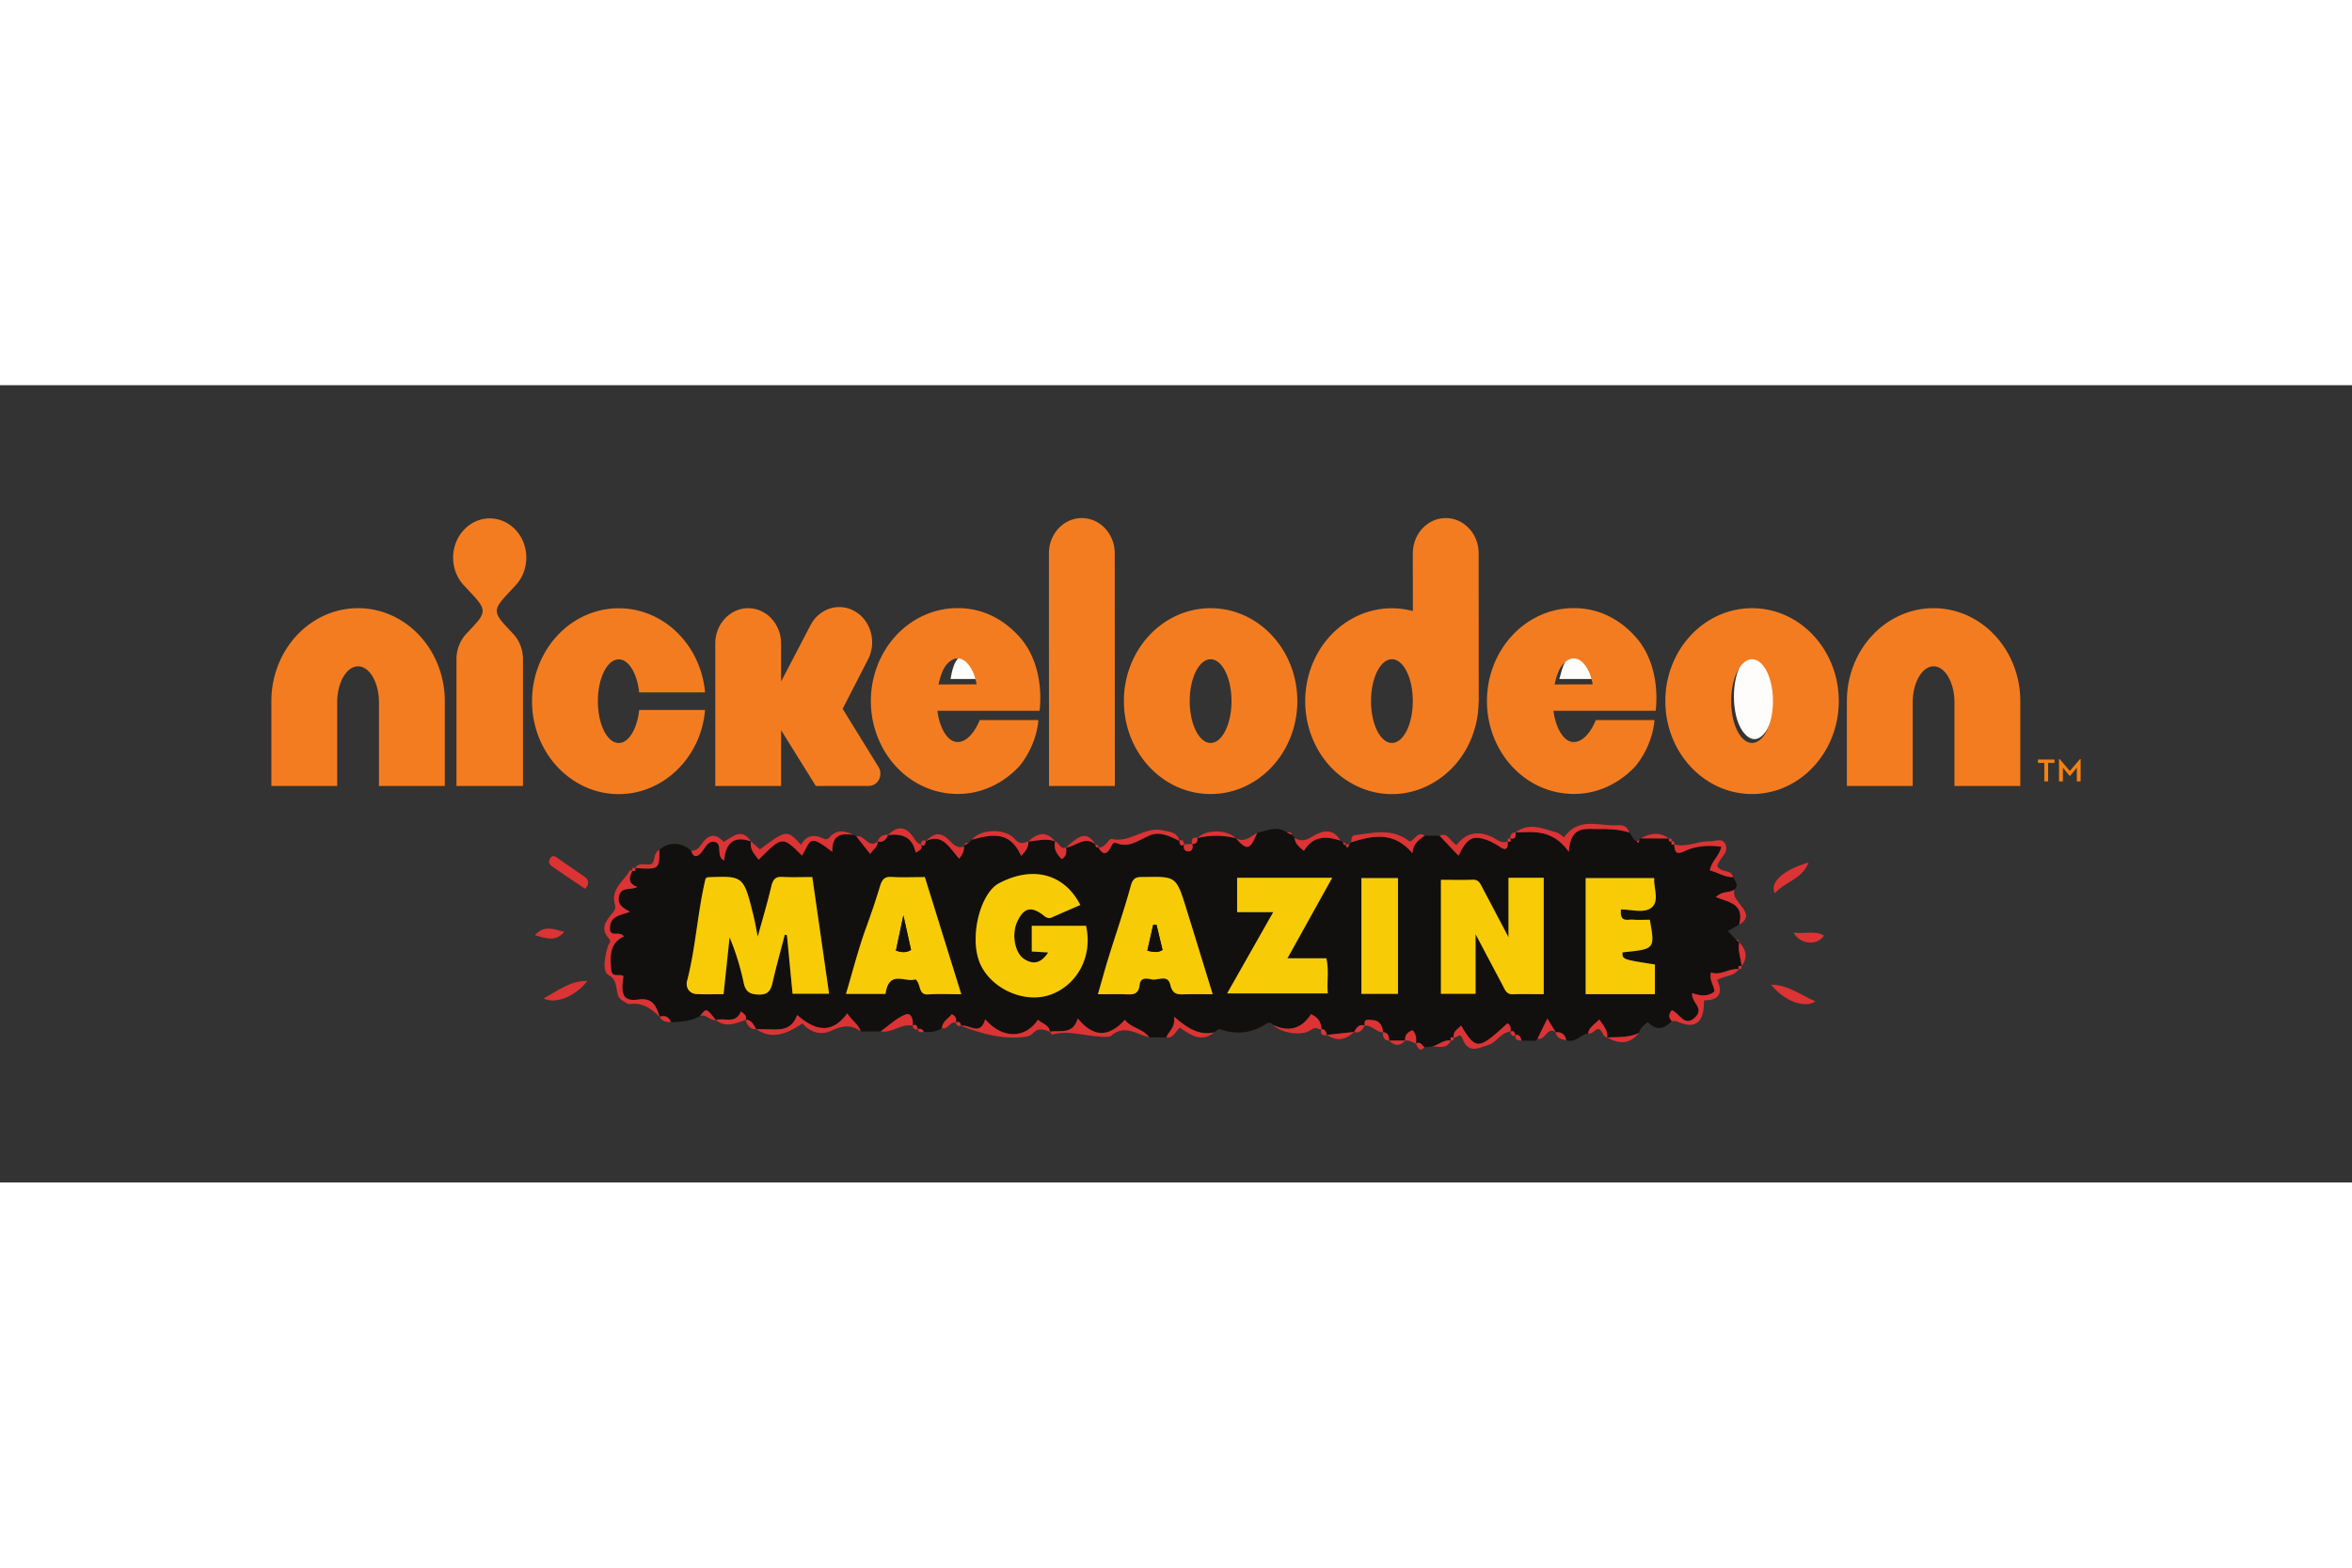 <?xml version="1.0" encoding="UTF-8"?> <svg xmlns="http://www.w3.org/2000/svg" width="1200" height="800" viewBox="-79.905 -39.133 692.511 234.799"><rect x="-79.905" y="-39.133" width="692.511" height="234.799" fill="#333333" stroke="none"/><path d="M290.251 92.687c2.91-.587 5.82-2.184 8.756-.092l1.496.684c.258.314.517.622.77.936.18 1.756 1.325 2.645 2.754 3.781 2.76-4.556 6.635-4.358 10.737-3.017.252.176.5.348.748.525.046.536.32.77.8.724l-.048-.045c.553 1.521.842.547 1.161-.149.187-.165.357-.347.506-.553 6.274-1.956 12.48-3.342 18.017 3.198.274-2.941 2.023-3.985 3.643-5.154l4.375.023c1.832 1.939 3.664 3.871 5.572 5.89 2.498-5.292 4.272-6.147 8.534-4.567 1.388.513 2.61 1.283 3.864 2.099 1.666 1.095 2.312.192 2.028-1.758l-.005.012c.825.325 1.093.035.793-.883l-.004.011c1.362.302 1.769-.422 1.584-1.79l-.026.028c5.448-.211 11-.924 15.7 5.696.536-7.766 4.777-6.67 8.466-6.712 3.148-.027 6.295.035 9.349 1.032.8.771.996 2.156 2.152 2.567.484.587.748.53.752-.308.063-.273.213-.456.46-.542 2.771.012 5.54.03 8.312.04l-.03-.028c-.057.695.066 1.175.85.844h-.005c-.247.804-.098 1.214.758.93l-.015-.018c.144 2.401.615 3.159 3.116 1.968 3.272-1.564 6.94-1.786 10.742-1.267-.624 2.868-2.936 4.208-3.37 6.969 2.348.61 4.402 2.046 6.868 1.99.49 1.175 1.807 2.258.351 3.66-1.47 1.09-3.55.28-5.448 2.214 3.724 1.528 8.512 1.87 6.842 8.08-.991.575-1.982 1.152-3.313 1.927l2.436 2.572c.303.234.608.467.917.7l-.01-.01c-.542 2.452.541 4.716.676 7.088l.02-.018c-.742-.256-1.083-.039-.826.868l.032-.018c-2.853-.296-5.35 2.048-8.214 1.004-.625 2.338.98 3.81 1.007 5.646-2.054 1.602-4.282 1.232-6.542.421-.428 2.76 3.724 4.356.871 7.146-3.199 3.13-4.654-1.409-6.893-2.07-1.058 1.26-.887 2.247.016 3.181-2.286 2.366-4.67 2.914-7.069.251-1.166 1.026-2.265 1.768-2.626 3.24-2.998 1.477-6.206 1.14-9.354 1.334l.036.023c.202-2.213-1.145-3.53-2.336-5.338-1.31 1.432-2.89 2.144-3.334 4.106-2.209.37-3.849 2.977-6.407 1.996-.341-1.939-1.595-2.384-3.148-2.355l.046-.006c-.733-1.197-1.464-2.401-2.444-4.009-1.12 2.292-2.003 4.1-2.88 5.903-.18.221-.362.45-.541.672h.02l-4.194-.08c-.284-1.044-.656-1.962-1.905-1.603l.047.035c-.098-1.055-.572-1.454-1.5-1.067l.014.012c.278-1.05.124-1.915-.81-2.463-8.596 7.898-9.256 7.937-13.673.656-.923 1.089-2.429 1.624-2.182 3.586l.016-.017c-.795-.336-1.094-.069-.836.855l.021-.017c-2.054-.308-3.607 1.277-5.454 1.746-.774.096-1.553.188-2.327.279-.712-.724-1.285-1.831-2.517-1.135l.025.022c.15-1.442.088-2.816-1.021-3.94-1.367.536-2.343 1.3-2.193 3.075l.036-.03-4.793.012.04.018c.006-1.352-.314-2.425-1.784-2.492l.057.05c-.284-2.042-1.074-3.564-3.183-3.61-1.063-.023-2.56-.69-2.281 1.625l.026-.01c-1.615-.537-2.44.542-3.127 1.882l.02-.018c-2.676.29-5.35.581-8.027.873l.016.016c-.222-.946-.635-1.687-1.62-1.78l.02.024c-.129-2.03-1.022-3.427-3.085-4.373-2.828 4.418-6.65 5.309-11.108 3.216-.589-.862-1.477-.805-2.1-.387-4.355 2.89-8.89 3.273-13.683 1.59-.413-.142-1.089.61-1.64.947-4.231.975-7.74-1.038-11.8-4.625.382 3.461-1.656 4.266-2.275 6.112-1.687-.005-3.375-.005-5.056-.01-1.905-2.658-5.243-2.686-7.167-5.15-4.834 5.28-9.297 5.121-13.863-.434-1.394 4.865-5.145 3.446-8.225 3.89l.027.017c-.361-2.235-2.38-2.298-3.514-3.542-3.792 5.743-10.566 5.692-15.54-.12-1.424 5.157-4.705 1.398-7.151 1.923l.036.022c-.14-1.117-.68-1.409-1.584-.952l.026.018c.284-1.056.103-1.893-1.155-2.492-1.012 1.3-2.71 1.972-2.926 4.105-1.656 1.107-3.472 1.238-5.34 1.077-.351-.912-1.042-.94-1.786-.82l.022.04c-.196-.907-.465-1.677-1.527-1.039l.025.024c.222-1.945-.439-4.015-2.234-3.261-2.59 1.077-4.814 3.232-7.191 4.926l-5.852.034c-.743-2.253-2.72-3.273-3.962-5.343-4.706 6.42-9.627 4.949-14.777.485-1.48 4.157-4.35 4.34-7.336 4.248-1.58-.045-3.158-.057-4.736-.09l.014.045c-.716-1.37-1.387-2.789-3.105-2.8l.021.017c.396-1.3-.506-1.728-1.41-2.447-1.604 3.86-4.864 1.711-7.377 2.514l.01.018c-2.827-3.593-2.827-3.593-4.68-1.191-2.687 1.55-5.628 1.699-8.568 1.83-.63-1.768-1.843-2.07-3.354-1.636l.03.016c-.996-3.273-2.171-5.669-6.19-5.086-4.412.638-5.382-1.232-4.453-6.866-1.058-.918-3.307.627-3.571-1.722-.453-4.032-.567-8.069 3.72-9.991-1.295-1.664-3.193.11-4.091-1.596-.455-4.552 3.023-4.54 5.846-5.668-2.095-1.146-3.876-2.145-3.189-4.717.737-2.77 3.276-1.493 5.381-2.594-2.899-.987-2.455-2.794-1.45-4.739l-.02.022c.624.132 1.067.047.841-.854l-.015.016c7.078.416 7.078.416 7.15-5.37 2.653-2.43 6.63-2.31 9.323.278.434 1.227 1.022 2.14 2.337 1.17 1.579-1.175 2.163-4.14 4.489-3.799 2.678.394.273 4.186 2.89 5.51.454-5.635 3.307-7.305 7.903-5.624l-.02-.023c-.392 2.447 1.1 3.787 2.275 5.396 6.985-6.991 6.985-6.991 12.775-1.199 2.63-4.43 1.857-6.597 8.915-1.123-.139-5.229 2.822-5.503 6.249-4.99.284.154.561.309.845.462l4.05 5.145c.914-1.398 2.28-2.002 2.193-3.701l-.026.016c1.574.417 2.513-.422 3.122-1.915l-.026.05c3.824-.444 7.126.252 8.141 5.185 1.254-.793 2.235-1.113 1.481-2.435l-.02.011c1.145.872 1.34-.068 1.548-.987l-.021.018c4.942-2.458 7.053 2.115 9.823 5.172.981-1.193 1.455-2.287 1.414-3.633l.103-.28 1.295-.78c.31-.308.62-.61.928-.913 5.635-1.551 11.18-2.76 14.499 4.76 1.388-1.367 2.167-2.564 2.135-4.247l-.02.011c2.637-.182 5.268-1.065 7.899-.005l-.01-.012c-.516 2.333.557 3.826 1.975 5.229 1.472-.923 1.342-2.206 1.26-3.473l-.015.023c2.899-.221 5.54-3.614 8.683-.85l-.032-.068c-.03.69.243.999.878.856l-.042-.022c1.006 1.79 2.11 2.684 3.472.392.434-.73.934-2 1.6-1.699 3.942 1.791 6.877-.861 10.241-2.229 2.853-1.163 5.846.353 8.607 1.694l-.037-.052c.067 1.043.315 1.802 1.46 1.111l-.026-.022c-.506 1.454.408 2.127 1.353 2.053.933-.08 1.377-1.077.964-2.213 0 0-.006.035 0 .035 1.136.045 1.682-.542 1.583-1.819l.027.051c3.75-.906 7.497-.867 11.237.045l-.01-.027c3.364 3.785 4.214 3.575 6.314-1.546zm-126.053 47.38c-1.683-11.717-3.302-22.974-4.933-34.35-3.265 0-6.03.125-8.786-.04-1.93-.12-2.771.615-3.266 2.72-1.14 4.84-2.564 9.609-4.01 14.877-.479-2.39-.778-4.248-1.227-6.067-2.94-11.85-2.951-11.85-13.404-11.427-.243.006-.474.21-.712.33-2.398 9.94-2.89 20.306-5.47 30.222-.484 1.872.641 3.742 2.772 3.844 2.595.125 5.2.03 7.97.03.626-5.875 1.203-11.303 1.776-16.738 1.889 4.482 3.194 8.885 4.153 13.384.614 2.88 2.028 3.398 4.468 3.467 2.523.074 3.452-.993 4.019-3.473 1.084-4.756 2.4-9.45 3.622-14.165l.624.154c.552 5.708 1.1 11.417 1.657 17.233h10.747zm190.355.03v-17.576c3.018 5.71 5.422 10.287 7.858 14.843.712 1.336 1.16 2.95 3.08 2.875 2.998-.114 6-.028 9.132-.028v-34.29h-10.375v17.518c-2.844-5.406-5.212-9.927-7.605-14.432-.65-1.22-1.13-2.578-2.864-2.509-3.12.125-6.254.034-9.426.034v33.565zM228.72 127.934c-2.249 3.387-4.529 3.483-6.948 2.017-2.942-1.79-3.932-7.481-2.1-11.256 1.8-3.717 3.765-4.39 6.98-2.2 1.01.689 1.785 1.72 3.153 1.105 2.764-1.242 5.551-2.43 8.367-3.656-4.767-9.27-14.053-11.62-23.949-6.386-5.31 2.811-8.514 14.872-5.986 22.525 2.576 7.772 12.491 12.899 20.52 10.475 7.688-2.32 13.296-10.703 11.098-20.476H223.88v7.554c1.532.092 2.828.172 4.84.298zm-47.893 12.197c1.005-7.339 5.98-3.154 8.822-4.311 1.744 1.46.733 4.652 3.678 4.46 3.132-.212 6.28-.053 9.803-.053a47443.839 47443.839 0 01-10.726-34.494c-3.56 0-6.728.143-9.875-.051-1.98-.126-2.735.765-3.323 2.727-1.239 4.122-2.625 8.182-4.097 12.226-2.285 6.261-3.93 12.8-5.928 19.496zm96.325.096c-2.699-8.765-5.186-16.884-7.703-24.994-3.013-9.716-3.024-9.71-12.403-9.522-.397.006-.795-.017-1.187 0-1.594.075-2.311.69-2.853 2.692-1.894 6.956-4.267 13.749-6.398 20.626-1.11 3.58-2.1 7.207-3.25 11.198 3.126 0 5.753-.067 8.368.023 1.962.069 3.597.114 3.916-2.839.253-2.282 2.244-1.819 3.535-1.558 1.889.383 4.73-1.601 5.494 1.592.671 2.8 2.08 2.862 4.035 2.8 2.616-.075 5.237-.018 8.446-.018zm4.257-.25h29.634c-.309-3.508.382-6.786-.433-10.34h-11.443c4.52-8.13 8.782-15.806 13.172-23.71h-27.994v10.128h10.627c-4.684 8.257-8.992 15.864-13.563 23.922zm115.957-24.72c2.982 0 6.366 1.066 8.574-.263 3.034-1.819.975-5.879 1.223-8.969H386.97v34.186h20.384v-8.749c-9.596-1.487-9.596-1.487-9.54-3.575 9.596-.952 9.596-.952 8.04-9.602-1.611 0-3.303.113-4.975-.034-1.502-.126-3.947.991-3.513-2.994zm-65.659 24.862v-34.106h-10.763v34.106z" fill="#12100e"></path><path d="M106.314 103.886c-1.005 1.945-1.449 3.752 1.45 4.733-2.105 1.107-4.644-.17-5.38 2.594-.688 2.578 1.093 3.577 3.188 4.723-2.823 1.128-6.3 1.116-5.846 5.668.898 1.7 2.796-.068 4.092 1.596-4.288 1.922-4.174 5.959-3.721 9.99.264 2.35 2.513.805 3.571 1.723-.93 5.634.041 7.504 4.453 6.866 4.019-.583 5.194 1.813 6.19 5.086-2.492-2.463-5.17-4.3-8.766-3.758-.66.097-1.429-.616-2.14-.98-2.75-1.42-.619-5.742-4.091-7.51-2.008-1.022-1.141-5.543-.243-8.514.222-.735 1.16-1.387.32-2.281-2.7-2.885-.878-5.173.882-7.339.65-.798 1.244-1.318.898-2.555-1.373-4.91 2.709-7.002 4.479-10.287.02-.045.433.16.664.245zm65.092-10.595c-3.427-.508-6.388-.234-6.25 4.99-7.057-5.469-6.283-3.302-8.914 1.124-5.79-5.788-5.79-5.788-12.775 1.203-1.176-1.615-2.672-2.955-2.275-5.396l2.656 2.356c7.756-5.839 8.024-5.874 12.104-1.334 1.548-2.857 3.798-3.149 6.363-1.939.763.354 1.35.536 2.068-.308 2.11-2.487 4.566-1.854 7.023-.696zm240.927 54.845c-.903-.934-1.074-1.915-.016-3.18 2.239.66 3.69 5.2 6.893 2.07 2.853-2.785-1.3-4.38-.877-7.146 2.266.816 4.494 1.18 6.548-.422-.027-1.83-1.632-3.308-1.007-5.64 2.864 1.038 5.361-1.306 8.209-1.01-1.522 2.31-4.206 1.894-6.372 3.2 2.074 4.658-.248 6.022-3.89 6.022.061 6.722-2.564 8.64-8.002 6.192-.433-.194-.985-.062-1.486-.086zM399.821 92.6c-3.054-.99-6.196-1.06-9.343-1.026-3.69.041-7.936-1.06-8.472 6.712-4.7-6.62-10.252-5.907-15.7-5.702 4.07-3.137 8.146-1.084 12.201.034.717.194 1.326.879 2.095 1.409 3.854-5.514 9.2-3.775 14.111-3.536 1.682.08 4.18-.775 5.108 2.11zM142.73 150.498c1.578.028 3.156.04 4.73.09 2.988.093 5.861-.09 7.342-4.253 5.144 4.465 10.071 5.941 14.777-.485 1.243 2.07 3.213 3.09 3.962 5.343-2.796-2.11-5.484-1.774-8.539-.279-3.085 1.5-6.2.69-8.631-2.093-4.376 2.908-8.74 5.013-13.641 1.677zm86.471.735c3.08-.438 6.83.98 8.224-3.89 4.566 5.561 9.029 5.72 13.863.434 1.924 2.464 5.263 2.498 7.166 5.156-3.735-.975-7.408-3.935-11.283-.411-.181.166-.496.2-.753.217-5.51.365-10.928-2.168-16.49-.645-.165.047-.48-.56-.727-.861zm201.209-45.488c-2.46.062-4.519-1.38-6.866-1.99.433-2.755 2.745-4.1 3.37-6.968-3.803-.52-7.471-.298-10.743 1.266-2.501 1.191-2.972.433-3.116-1.968 3.56 1.05 6.903-1.014 10.396-.877 1.6.063 3.663-1.227 4.67.86.964 1.997-.815 3.41-1.739 4.932-.278.457-.486.97-.67 1.335 1.01 2.35 4.013.843 4.699 3.41z" fill="#dc3334"></path><path d="M203.027 149.511c2.44-.525 5.722 3.234 7.145-1.916 4.975 5.805 11.749 5.862 15.546.114 1.13 1.243 3.148 1.306 3.508 3.541-1.707-.587-3.38-1.317-4.978.451-.521.57-1.388.946-2.137 1.05-6.629.906-12.908-.828-19.084-3.24zm64.359-54.441c-2.76-1.34-5.754-2.856-8.612-1.693-3.364 1.368-6.294 4.02-10.236 2.23-.666-.303-1.166.969-1.6 1.698-1.367 2.292-2.466 1.398-3.472-.392 2.08.524 2.961-2.67 3.994-2.42 5.397 1.302 9.777-3.859 15.035-2.513 1.887.479 4.163.318 4.89 3.09zm96.578.142c.284 1.945-.367 2.847-2.028 1.758-1.254-.816-2.476-1.586-3.864-2.1-4.262-1.579-6.036-.724-8.534 4.568-1.908-2.019-3.74-3.951-5.572-5.89 2.517-1.215 3.163 1.962 5.01 2.702 2.998-3.826 6.53-4.207 10.607-2.235 1.326.645 2.673 1.974 4.38 1.197zm-271.57 13.972c-2.997-2.019-5.995-4.003-8.951-6.05-.955-.662-2.368-1.369-1.351-2.96.845-1.328 1.852-.274 2.718.33 2.332 1.615 4.65 3.251 7.002 4.83 1.485 1.005 2.115 2.116.582 3.85zm247.197-15.659c-1.62 1.169-3.37 2.207-3.643 5.15-5.536-6.542-11.743-5.156-18.017-3.2.041-.89.098-1.978 1.042-2.092 5.413-.64 10.94-2.253 16.134 1.835 1.475-.096 2.286-3.228 4.484-1.693zm-198.379 1.71c-4.596-1.681-7.45-.017-7.904 5.624-2.616-1.324-.21-5.116-2.89-5.51-2.325-.341-2.91 2.624-4.488 3.793-1.315.975-1.898.063-2.337-1.164 1.26.03 2.137-.57 2.895-1.728 1.883-2.863 4.106-3.826 6.671-.866 2.745-1.636 5.412-4.271 8.053-.149zm300.328 42.158c5.088.091 8.693 3.04 13.1 4.95-3.251 2.207-9.36-.228-13.1-4.95zm11.046-35.977c-1.785 4.917-6.872 5.63-9.906 9.057-1.64-2.988 2.172-6.78 9.906-9.057zM93.04 136.293c-3.329 4.46-9.365 7.03-12.883 5.144 4.292-2.282 7.909-5.235 12.883-5.144zm255.053 16.737c-.247-1.957 1.254-2.492 2.178-3.587 4.42 7.281 5.076 7.248 13.672-.656.934.554 1.088 1.413.81 2.469-2.694.177-3.983 3.147-6.429 3.9-2.904.895-5.892 2.755-7.635-1.887-.723-1.927-1.739-.051-2.596-.24zm-53.084-3.724c4.458 2.087 8.285 1.197 11.108-3.216 2.063.941 2.961 2.343 3.085 4.373-.903.434-1.537-.889-2.895.143-2.848 2.167-9.184 1.003-11.298-1.3zM86.244 121.838c-2.595 3.17-5.643 1.807-8.631 1.008 2.606-3.084 5.644-1.78 8.631-1.008zm136.646-26.62c.032 1.689-.747 2.88-2.135 4.25-3.318-7.523-8.864-6.314-14.499-4.762 2.482-3.138 9.752-3.536 12.729-.108 1.537 1.767 2.549.957 3.905.62zm40.626 57.72c.614-1.847 2.657-2.646 2.275-6.107 4.055 3.581 7.563 5.6 11.8 4.62-3.648 3.015-6.744.963-10.072-1.364-1.248.821-1.862 3.262-4.003 2.85zm168.64-33.233c1.676-6.216-3.118-6.558-6.842-8.086 1.898-1.933 3.978-1.124 5.448-2.213-.371 1.687.36 2.663 1.362 3.963 1.367 1.774 3.864 4.243.032 6.336zM314.764 94.979c-4.102-1.34-7.976-1.54-10.737 3.011-1.434-1.13-2.574-2.025-2.755-3.78 1.733.951 3.029.935 5.02-.297 2.564-1.597 6.067-3.074 8.472 1.066zm133.396 27.086c3.431.48 6.242-.724 8.992.89-1.811 2.92-6.924 2.811-8.992-.89zM203.93 96.684c.041 1.346-.433 2.435-1.414 3.627-2.77-3.05-4.88-7.63-9.823-5.172 2.482-2.544 4.458-2.71 6.842-.32 1.294 1.295 2.434 2.651 4.395 1.865zm-24.537 54.476c2.377-1.694 4.601-3.85 7.186-4.927 1.8-.754 2.46 1.316 2.233 3.26-3.327-.74-6.108 2.293-9.42 1.667zm11.793-55.057c.754 1.322-.227 1.642-1.48 2.429-1.016-4.927-4.318-5.623-8.142-5.184 2.647-2.77 5.123-2.651 7.404.542.624.884 1.094 1.944 2.218 2.213zm-60.313 51.721c2.513-.804 5.773 1.35 7.378-2.515.903.718 1.805 1.151 1.41 2.446-2.926 1.015-5.841 2.475-8.788.069zm47.621-52.622c.088 1.7-1.28 2.303-2.192 3.7-1.415-1.802-2.736-3.472-4.051-5.144 2.311-.724 3.623 3.826 6.243 1.444zm64.162.946c-3.137-2.765-5.778.628-8.677.85 4.607-4.282 6.314-4.449 8.677-.85zm144.994 55.604c.438-1.962 2.018-2.674 3.328-4.106 1.192 1.808 2.539 3.125 2.342 5.344-1.413-.131-1.248-2.162-2.6-2.55-1.068.074-1.755 1.666-3.07 1.312zm-14.838 1.528c.882-1.802 1.76-3.604 2.88-5.896.98 1.608 1.716 2.806 2.45 4.01-2.497-1.855-3.132 2.707-5.33 1.887zm-82.561-60.593c-2.1 5.12-2.95 5.33-6.32 1.546 2.507 1.487 4.344-.377 6.32-1.546z" fill="#dc3334"></path><path d="M230.769 95.23c-2.631-1.066-5.262-.183-7.898.005 2.63-2.474 5.267-3.255 7.898-.005zm53.178-.97c-3.746-.912-7.491-.951-11.237-.045 2.3-2.59 8.755-2.566 11.237.045zM114.27 97.694c-.072 5.788-.072 5.788-7.15 5.376 1.28-2.076 3.337-.433 5.02-1.334.856-1.134.458-3.29 2.13-4.042zm207.629 51.782c-.279-2.315 1.218-1.652 2.281-1.624 2.11.045 2.9 1.567 3.183 3.61-2.027.033-3.364-2.27-5.464-1.986z" fill="#dc3334"></path><path d="M233.993 96.974c.083 1.267.213 2.55-1.259 3.473-1.418-1.407-2.49-2.902-1.976-5.235 1.224.269 1.533 2.584 3.235 1.762zm159.287 55.987c3.152-.188 6.36.143 9.358-1.334-2.765 3.506-5.97 3.216-9.359 1.334zm-82.489-.758c2.672-.292 5.35-.588 8.023-.878-2.487 2.378-5.149 2.85-8.023.878zm-184.587-5.554c1.852-2.402 1.852-2.402 4.68 1.197-1.698.268-2.885-1.933-4.68-1.197zm71.215 3.569c.216-2.139 1.914-2.812 2.925-4.11 1.264.604 1.445 1.436 1.161 2.497-1.707-.526-2.343 2.258-4.086 1.613zm235.443-18.242c-.135-2.372-1.218-4.636-.676-7.087 2.022 2.154 2.62 4.476.676 7.087zm-99.055 21.927c-.15-1.774.826-2.54 2.188-3.075 1.11 1.124 1.171 2.498 1.02 3.94-1.061-.324-2.011-1.163-3.208-.865zm77.695-59.545l-8.317-.035c2.776-1.546 5.551-2.007 8.317.035zm-69.662 61.244c1.847-.469 3.4-2.06 5.449-1.746-1.27 2.658-3.478 1.756-5.449 1.746zm-202.2-7.864c1.717.011 2.388 1.436 3.104 2.8-1.768.057-2.656-1.072-3.105-2.8zm238.455 3.661c1.548-.035 2.807.416 3.148 2.355-1.394-.228-2.76-.49-3.148-2.355zM271.1 95.948c.413 1.136-.03 2.138-.964 2.213-.945.074-1.863-.593-1.353-2.053.774-.05 1.543-.108 2.317-.16z" fill="#dc3334"></path><path d="M318.794 151.348c.69-1.34 1.51-2.419 3.126-1.888-.717 1.284-1.517 2.406-3.126 1.888zm-204.513-4.499c1.511-.44 2.723-.132 3.354 1.636-1.286-.125-2.596-.188-3.354-1.636zm67.309-53.546c-.609 1.493-1.548 2.332-3.122 1.915.609-1.5 1.672-2.092 3.122-1.915zm147.46 60.577l4.788-.007c-1.594 1.786-3.189 1.552-4.788.006zm7.94.866c1.233-.696 1.806.41 2.518 1.135-1.543 1.54-1.96.017-2.518-1.135z" fill="#dc3334"></path><path d="M327.306 151.41c1.465.068 1.785 1.135 1.785 2.493-1.408-.12-1.966-.987-1.785-2.492zm39.026-58.849c.185 1.364-.222 2.093-1.584 1.785.004-1.163.516-1.773 1.584-1.785zm-.135 59.715c1.249-.365 1.616.56 1.9 1.597-.96-.057-1.956-.062-1.9-1.597zm-93.519-58.112c.1 1.277-.442 1.864-1.584 1.825-.32-1.511.222-2.105 1.584-1.825zm36.503 56.271c.99.097 1.399.833 1.626 1.779-1.28.229-2.11-.04-1.626-1.779zM268.81 96.13c-1.146.69-1.394-.068-1.467-1.11 1.08-.577 1.245.307 1.466 1.11zm-67.336 52.457c.908-.46 1.45-.17 1.585.946-.78.2-1.332-.067-1.585-.946zm-12.681.883c1.058-.637 1.331.132 1.521 1.038-.841.257-1.362-.062-1.521-1.037zm111.71-56.19c-.495-.228-.996-.456-1.496-.685.635-.13 1.259-.24 1.496.684zm-107.789 1.842c-.207.924-.403 1.858-1.548.992.247-.843.547-1.585 1.548-.992z" fill="#dc3334"></path><path d="M364.738 151.244c.928-.387 1.408.012 1.5 1.067-1.02.536-1.269-.25-1.5-1.067zm-159.41-55.626c-.433.261-.861.524-1.295.787.12-.895.733-.787 1.295-.787zm-15.035 54.852c.749-.12 1.434-.091 1.791.82-.747.125-1.543.382-1.79-.82zm126.019-54.242c-.48.04-.754-.188-.8-.73.402.063.836.085.8.73zm86.413-1.363c-.004.832-.268.89-.752.308.253-.102.505-.206.752-.308zm10.345 1.238c-.856.284-1.005-.126-.758-.93.706-.138.82.308.758.93zm-169.567.832c-.63.143-.904-.165-.873-.856.346.218.924.15.873.856z" fill="#dc3334"></path><path d="M317.425 96.034c-.32.696-.608 1.67-1.16.149.386-.053.773-.104 1.16-.149zm94.892-.861c-.78.331-.907-.148-.85-.844.49.03.985.051.85.844zm19.739 37.653c-.257-.907.084-1.123.826-.867.042.657-.222.959-.826.867zm.14-7.927c-.305-.234-.614-.467-.917-.7.536-.126.825.125.917.7zm-84.928 28.969c-.258-.925.04-1.186.836-.85.087.718-.233.952-.836.85zm17.49-59.528c.294.913.026 1.21-.8.884-.088-.69.176-.981.8-.883zm-257.623 8.714c.226.901-.217.986-.84.854-.311-.997.257-.94.84-.854zm265.161 50.906h-.026l.068.188z" fill="#dc3334"></path><path d="M164.198 140.068h-10.747c-.558-5.822-1.11-11.53-1.657-17.233l-.624-.154c-1.222 4.716-2.543 9.409-3.622 14.16-.567 2.485-1.502 3.547-4.02 3.478-2.439-.074-3.853-.587-4.467-3.467-.96-4.5-2.264-8.908-4.153-13.384-.579 5.43-1.15 10.863-1.775 16.737-2.775 0-5.376.096-7.971-.035-2.13-.102-3.256-1.966-2.771-3.838 2.575-9.92 3.07-20.282 5.47-30.228.237-.114.468-.318.706-.33 10.458-.416 10.468-.422 13.405 11.433.447 1.813.752 3.677 1.232 6.067 1.44-5.268 2.863-10.036 4.009-14.877.495-2.105 1.33-2.84 3.26-2.72 2.756.165 5.527.04 8.787.04 1.636 11.37 3.255 22.633 4.938 34.35zm190.355.029h-10.2v-33.565c3.172 0 6.305.091 9.426-.034 1.733-.069 2.214 1.289 2.869 2.51 2.388 4.504 4.756 9.025 7.6 14.431v-17.518h10.375v34.29c-3.132 0-6.134-.086-9.132.028-1.92.074-2.368-1.539-3.08-2.875-2.436-4.556-4.84-9.128-7.858-14.843v17.576zM228.72 127.934a1871.1 1871.1 0 00-4.834-.298v-7.554h15.969c2.198 9.779-3.405 18.155-11.098 20.476-8.029 2.424-17.944-2.703-20.514-10.475-2.534-7.653.67-19.714 5.98-22.525 9.896-5.234 19.182-2.885 23.954 6.386-2.82 1.227-5.602 2.414-8.368 3.656-1.372.616-2.146-.416-3.152-1.105-3.22-2.19-5.18-1.517-6.985 2.2-1.827 3.775-.842 9.467 2.104 11.256 2.415 1.466 4.695 1.37 6.944-2.017zm-47.893 12.196H169.18c1.997-6.694 3.643-13.234 5.928-19.495 1.472-4.044 2.858-8.104 4.097-12.226.588-1.962 1.342-2.853 3.323-2.727 3.147.194 6.315.051 9.875.051l10.726 34.494c-3.524 0-6.671-.16-9.803.053-2.945.192-1.934-3-3.678-4.46-2.843 1.157-7.817-3.028-8.822 4.31zm3.054-12.727c1.656.484 2.998.696 4.457-.228l-2.26-10.19-2.197 10.418zm93.271 12.824c-3.209 0-5.83-.057-8.446.018-1.956.062-3.364 0-4.03-2.8-.763-3.193-3.61-1.21-5.494-1.592-1.296-.26-3.287-.724-3.534 1.558-.325 2.953-1.96 2.908-3.917 2.84-2.62-.091-5.247-.024-8.373-.024 1.155-3.985 2.14-7.617 3.25-11.198 2.13-6.877 4.51-13.67 6.398-20.626.542-2.001 1.259-2.617 2.853-2.692.392-.017.79.006 1.187 0 9.38-.188 9.39-.188 12.403 9.522 2.517 8.11 5.004 16.23 7.703 24.994zm-16.53-20.426l-.99-.017c-.569 2.51-1.142 5.019-1.73 7.619 1.713.394 3.075.678 4.494-.205l-1.774-7.397zm20.787 20.176c4.57-8.058 8.88-15.665 13.563-23.922h-10.627v-10.128h27.994c-4.39 7.904-8.653 15.58-13.172 23.71h11.443c.815 3.554.124 6.832.433 10.34zm115.957-24.72c-.434 3.985 2.011 2.868 3.513 3 1.677.141 3.37.033 4.974.033 1.557 8.651 1.557 8.651-8.038 9.597-.057 2.088-.057 2.088 9.539 3.581v8.743H386.97v-34.186h20.193c-.248 3.09 1.811 7.15-1.223 8.975-2.208 1.323-5.592.257-8.574.257zm-76.422-9.244h10.762v34.106h-10.762z" fill="#f8cb07"></path><path d="M390.153 47.381H379.22c.975-3.53 1.66-7.208 5.335-7.316 3.73-.114 4.515 3.604 5.598 7.316zm-179.562 0H199.98c.618-3.7 1.567-7.362 5.365-7.287 3.534.068 4.436 3.683 5.247 7.287zm231.996 5.172c.052 3.552-.454 6.986-2.347 9.945-2.183 3.404-4.777 3.445-7.069.24-3.37-4.704-3.405-15.482-.071-20.256 2.239-3.198 4.921-3.159 7.119.12 1.486 2.213 2.368 5.92 2.368 9.951z" fill="#fefdfc"></path><path d="M183.88 127.403c.759-3.587 1.435-6.803 2.198-10.418l2.26 10.19c-1.46.924-2.801.712-4.457.228zm76.742-7.602c.588 2.453 1.175 4.905 1.774 7.397-1.419.883-2.78.599-4.494.205.588-2.6 1.161-5.11 1.73-7.62l.99.018z" fill="#12100e"></path><path d="M25.523 26.534c-7.016-.006-13.46 3.078-18.051 8.017C2.874 39.466-.005 46.367 0 53.905v24.988h19.374V54.32c.01-2.994.67-5.549 1.805-7.532 1.141-1.957 2.617-3.114 4.344-3.126 1.73.012 3.204 1.17 4.346 3.126 1.134 1.983 1.8 4.538 1.805 7.532v24.572h19.384V53.905c0-7.538-2.88-14.439-7.482-19.354-4.591-4.939-11.03-8.023-18.053-8.017m463.885 0c-7.016-.006-13.455 3.078-18.047 8.017-4.602 4.915-7.481 11.816-7.476 19.354v24.988h19.374V54.32c.01-2.994.676-5.549 1.805-7.532 1.145-1.957 2.617-3.114 4.344-3.126 1.735.012 3.205 1.17 4.344 3.126 1.136 1.983 1.802 4.538 1.807 7.532v24.572h19.383V53.905c0-7.538-2.878-14.439-7.481-19.354-4.591-4.939-11.03-8.023-18.053-8.017M71.907 19.81c1.95-2.092 3.151-4.978 3.151-8.167 0-3.192-1.201-6.078-3.15-8.158C69.955 1.39 67.262.096 64.29.096c-2.971 0-5.665 1.295-7.615 3.389-1.95 2.08-3.162 4.966-3.162 8.158 0 3.189 1.212 6.075 3.162 8.167l2.378 2.549c3.968 4.26 4.252 5.383.476 9.431l-2.162 2.322c-1.775 1.905-2.874 4.528-2.874 7.43v37.35h19.584v-37.35c0-2.902-1.088-5.525-2.863-7.43l-2.16-2.316c-3.773-4.042-3.494-5.178.479-9.437zm34.717 42.819c-1.14 2.258-2.625 3.598-4.344 3.61-1.729-.012-3.215-1.352-4.354-3.61-1.126-2.28-1.795-5.24-1.795-8.702 0-3.461.67-6.409 1.795-8.702 1.14-2.258 2.625-3.598 4.354-3.609 1.719.01 3.204 1.35 4.344 3.61.836 1.698 1.414 3.763 1.662 6.124h19.404c-.573-6.506-3.286-12.414-7.362-16.771-4.588-4.943-11.037-8.018-18.048-8.018-7.023 0-13.47 3.075-18.053 8.018-4.606 4.92-7.486 11.821-7.48 19.348-.006 7.522 2.874 14.427 7.48 19.348 3.535 3.793 9.685 8.018 18.053 8.018 6.28 0 12.093-2.475 16.54-6.529 3.24-2.948 8.044-8.868 8.87-18.259h-19.404c-.248 2.36-.826 4.425-1.662 6.124M196.418 49c.346-1.601.815-3.004 1.274-4.054.861-1.985 2.617-3.598 4.344-3.61 1.75.012 3.173 1.334 4.381 3.679.531 1.014.995 2.776 1.227 3.946zm5.618-22.484c-7.016-.006-13.455 3.079-18.047 8.012-4.602 4.92-7.481 11.833-7.481 19.354 0 7.527 2.88 14.433 7.48 19.354 4.474 4.79 10.8 8.006 18.162 8.006 7.579 0 13.858-3.627 18.094-8.183 5.334-6.559 5.588-13.566 5.588-13.566h-17.274s-2.394 6.46-6.522 6.46c-1.727-.004-3.199-1.339-4.344-3.603-.774-1.563-1.326-3.45-1.6-5.588h30.08s2.064-13.162-6.165-22.064c-4.784-5.188-10.871-8.188-17.97-8.182M377.816 49c.352-1.601.815-3.004 1.28-4.054.856-1.985 2.615-3.598 4.344-3.61 1.744.012 3.168 1.334 4.375 3.679.532 1.014 1.001 2.776 1.228 3.946zm5.624-22.484c-7.022-.006-13.461 3.079-18.052 8.012-4.602 4.92-7.481 11.833-7.481 19.354 0 7.527 2.879 14.433 7.48 19.354 4.474 4.79 10.805 8.006 18.162 8.006 7.584 0 13.852-3.627 18.093-8.183 5.335-6.559 5.589-13.566 5.589-13.566h-17.275s-2.393 6.46-6.516 6.46c-1.729-.004-3.204-1.339-4.344-3.603-.779-1.563-1.331-3.45-1.604-5.588h30.078s2.065-13.162-6.165-22.064c-4.778-5.188-10.87-8.188-17.965-8.182M238.616 0c-5.35 0-9.684 4.652-9.684 10.39l.026 68.497h19.379l-.026-68.51c0-5.73-4.345-10.377-9.695-10.377m37.921 66.222c-3.389 0-6.15-5.514-6.15-12.329 0-6.802 2.761-12.317 6.15-12.317 3.401 0 6.157 5.515 6.157 12.317 0 6.815-2.756 12.329-6.157 12.329m0-39.684c-14.095 0-25.528 12.243-25.528 27.355 0 15.117 11.433 27.372 25.528 27.372 14.101 0 25.534-12.255 25.534-27.372 0-15.112-11.433-27.355-25.534-27.355m159.421 39.684c-3.39 0-6.15-5.514-6.15-12.329 0-6.802 2.76-12.317 6.15-12.317 3.39 0 6.15 5.515 6.15 12.317 0 6.815-2.76 12.329-6.15 12.329m0-39.684c-14.095 0-25.53 12.243-25.53 27.355 0 15.117 11.435 27.372 25.53 27.372 14.1 0 25.534-12.255 25.534-27.372 0-15.112-11.434-27.355-25.534-27.355M329.922 66.222c-3.39 0-6.15-5.514-6.15-12.329 0-6.802 2.76-12.317 6.15-12.317 3.4 0 6.15 5.515 6.15 12.317 0 6.815-2.75 12.329-6.15 12.329m25.524-12.317l.041.016-.026-43.549C355.455 4.641 351.116-.006 345.766 0c-5.35 0-9.684 4.658-9.684 10.39l.005 16.987a23.751 23.751 0 00-6.165-.816c-7.022-.005-13.46 3.08-18.053 8.018-4.597 4.915-7.481 11.827-7.47 19.342-.006 7.528 2.873 14.44 7.47 19.349 2.941 3.17 9.25 8.029 18.053 8.017 8.807.012 15.112-4.847 18.052-8.017 4.598-4.91 7.476-11.82 7.476-19.349 0-.006-.004-.016-.004-.016" fill="#f47c20"></path><path d="M179.32 75.26c0-.69-.197-1.34-.511-1.887l-10.613-17.205 7.352-14.302c2.72-4.937 1.182-11.314-3.425-14.227-4.608-2.914-10.557-1.266-13.27 3.684l-8.777 16.81V36.917c0-5.73-4.334-10.379-9.684-10.379s-9.695 4.648-9.695 10.38v41.98h19.379v-16.44l10.222 16.429 15.647-.012c1.868 0 3.375-1.613 3.375-3.616" fill="#f47c20"></path><path d="M526.344 70.978h.187l2.997 3.5 2.987-3.5h.187v6.563h-1.12v-4.066l-1.946 2.418h-.211l-1.945-2.418v4.066h-1.136zm-4.338 1.112h-1.868v-.998h4.866v.998h-1.87v5.451h-1.128z" fill="#f58113"></path></svg> 